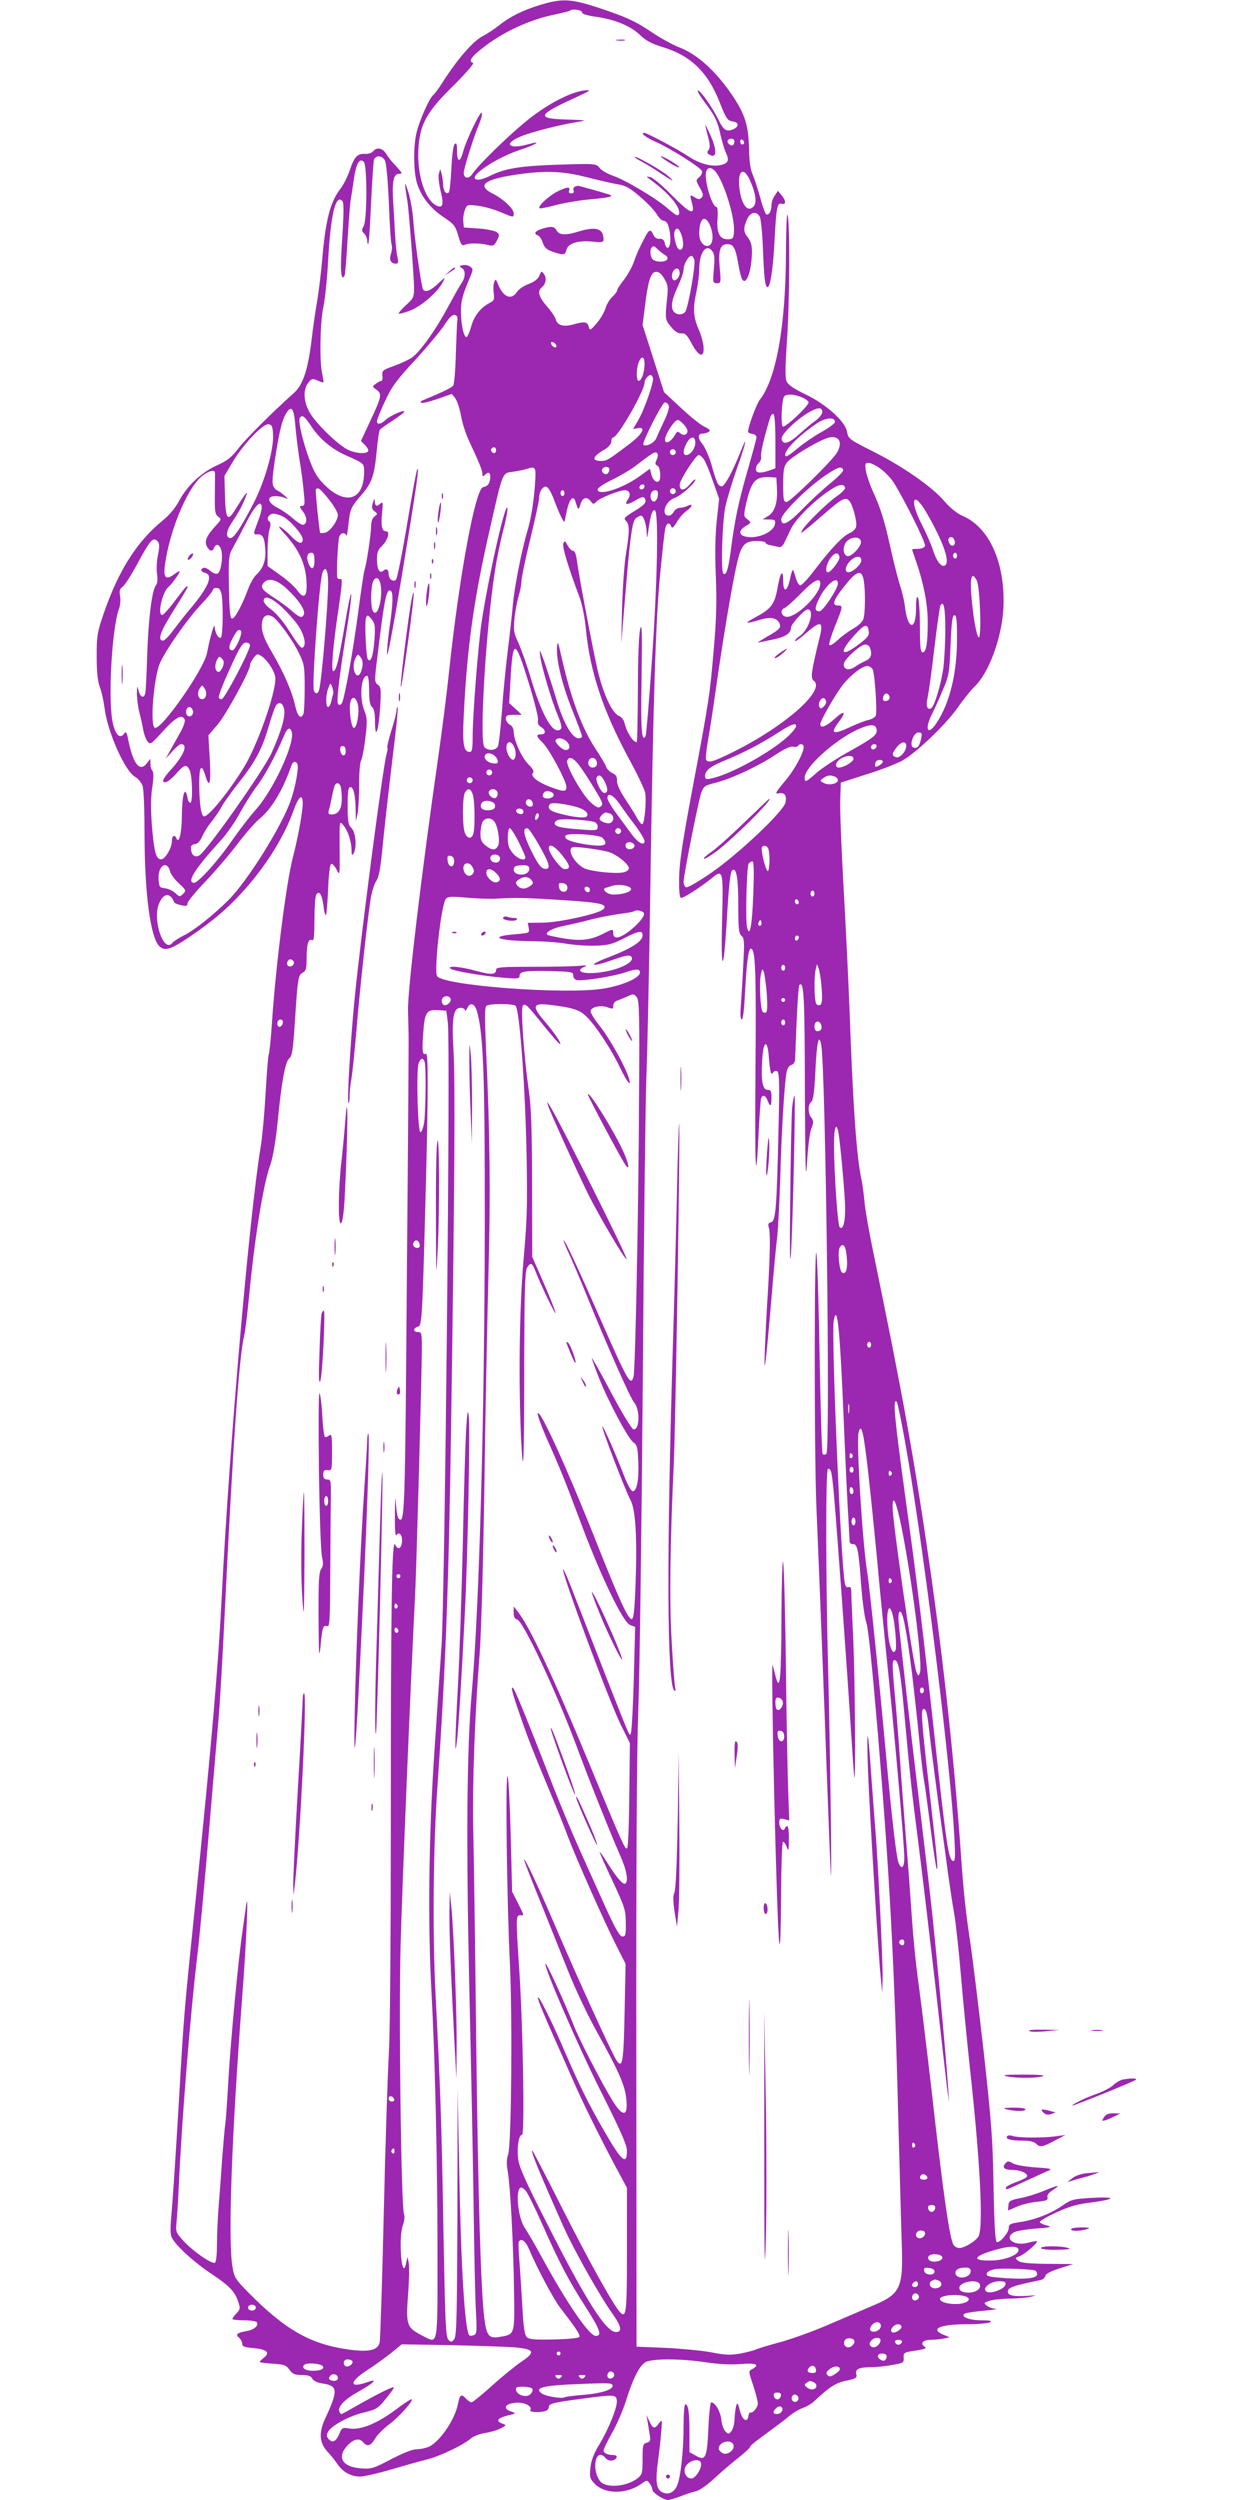 <?xml version="1.0" standalone="no"?>
<!DOCTYPE svg PUBLIC "-//W3C//DTD SVG 20010904//EN"
 "http://www.w3.org/TR/2001/REC-SVG-20010904/DTD/svg10.dtd">
<svg version="1.0" xmlns="http://www.w3.org/2000/svg"
 width="640pt" height="1280pt" viewBox="0 0 640 1280"
 preserveAspectRatio="xMidYMid meet">
<g transform="translate(0,1280) scale(0.1,-0.1)"
fill="#9c27b0" stroke="none">
<path d="M2770 12776 c-88 -26 -159 -61 -214 -105 -22 -18 -61 -44 -88 -58
-49 -27 -126 -116 -201 -233 -19 -31 -42 -61 -50 -68 -19 -16 -66 -121 -83
-186 -18 -68 -18 -200 1 -264 21 -68 68 -129 138 -175 51 -34 59 -44 73 -93
13 -45 19 -54 32 -48 21 10 78 10 119 0 28 -7 33 -5 47 22 14 27 14 31 0 43
-9 7 -50 16 -93 19 l-76 5 -3 31 c-2 16 2 43 8 58 10 28 13 29 63 23 29 -3 81
-17 115 -31 73 -31 72 -31 72 -8 0 24 -54 74 -108 101 -81 41 -44 72 115 96
152 23 243 20 374 -14 63 -16 134 -32 159 -36 35 -6 59 -20 109 -64 36 -30 73
-70 84 -88 10 -18 25 -33 33 -33 20 0 32 -29 36 -84 3 -53 -17 -76 -28 -32 -4
18 -12 25 -27 23 -14 -1 -25 6 -32 21 -14 31 -22 28 -44 -15 -31 -59 -38 -75
-56 -125 -9 -26 -32 -66 -50 -90 -19 -24 -35 -48 -35 -54 0 -6 -11 -21 -25
-34 -14 -13 -30 -40 -35 -59 -6 -20 -26 -54 -45 -76 -33 -38 -35 -39 -41 -17
-7 25 -21 27 -78 11 -50 -14 -82 -5 -90 24 -3 13 -24 44 -46 69 -42 48 -50 77
-26 97 21 17 26 48 11 68 -13 17 -14 16 -23 -8 -7 -17 -25 -31 -55 -43 -25 -9
-53 -28 -61 -42 -29 -43 -70 -25 -96 41 -11 27 -13 28 -20 10 -4 -11 -5 -36
-2 -57 4 -30 1 -38 -19 -48 -47 -24 -80 -65 -95 -117 -8 -29 -19 -55 -24 -58
-14 -8 -30 63 -30 130 1 58 6 78 46 174 17 41 17 44 1 56 -10 7 -27 10 -39 7
-18 -4 -18 -6 -4 -14 21 -12 20 -47 -1 -78 -10 -13 -41 -70 -71 -125 -61 -114
-141 -226 -182 -255 -15 -11 -56 -30 -91 -43 -59 -21 -64 -24 -61 -50 2 -15
-1 -27 -5 -27 -5 0 -18 -7 -29 -15 -19 -14 -19 -14 4 -31 29 -20 26 -36 -35
-165 l-45 -97 21 -21 c12 -12 19 -26 16 -31 -10 -16 -63 -12 -103 7 -48 23
-153 123 -191 182 -37 58 -42 125 -12 162 17 21 21 22 46 11 15 -7 29 -11 31
-10 1 2 -1 21 -6 43 -15 62 -11 262 5 340 9 39 20 147 25 240 13 235 38 341
72 307 9 -9 9 -54 0 -194 -11 -164 -7 -221 12 -190 3 5 10 85 15 178 6 94 13
183 15 199 3 17 10 67 17 112 12 85 29 117 52 94 17 -17 17 -298 -1 -329 -11
-19 -11 -25 3 -38 8 -8 15 -25 15 -36 0 -12 3 -19 6 -16 3 3 9 98 14 210 5
111 12 211 15 221 10 24 42 21 56 -5 7 -14 15 -100 20 -218 4 -107 10 -203 14
-212 4 -10 2 -31 -3 -47 -11 -31 -1 -51 26 -51 11 0 13 8 6 38 -4 20 -9 69
-11 107 -2 39 -6 110 -9 158 -8 115 0 157 28 157 20 0 19 3 -13 38 -20 20 -43
49 -52 65 -19 30 -48 35 -67 12 -7 -8 -25 -14 -40 -13 -39 3 -56 -14 -79 -83
-11 -33 -33 -77 -49 -97 -51 -66 -75 -159 -92 -357 -6 -71 -18 -166 -25 -210
-8 -44 -22 -138 -30 -208 -18 -149 -44 -227 -88 -267 -115 -103 -246 -234
-285 -284 -36 -47 -58 -65 -110 -88 -81 -37 -153 -104 -194 -181 -20 -37 -51
-75 -85 -102 -132 -108 -225 -254 -301 -473 -34 -99 -37 -116 -37 -222 0 -83
5 -128 17 -160 9 -25 19 -71 23 -103 14 -120 103 -323 156 -354 16 -9 33 -30
39 -46 6 -17 10 -126 10 -251 1 -305 30 -524 76 -571 27 -26 58 -17 150 45
127 86 205 153 290 249 112 127 200 270 247 401 26 73 47 90 47 37 0 -42 -24
-175 -50 -275 -35 -133 -90 -571 -109 -869 -5 -73 -12 -136 -15 -141 -3 -5
-10 -94 -16 -198 -6 -104 -17 -227 -25 -274 -59 -356 -162 -1548 -200 -2310
-17 -344 -53 -758 -130 -1515 -65 -634 -63 -611 -90 -1080 -14 -236 -30 -483
-36 -548 -9 -105 -8 -122 7 -144 29 -45 117 -123 201 -178 89 -60 116 -88 133
-141 11 -32 10 -38 -9 -58 -12 -12 -21 -25 -21 -29 0 -4 27 -7 59 -7 33 0 63
-5 66 -10 11 -18 -16 -40 -57 -46 -45 -8 -54 -17 -33 -34 8 -7 15 -20 15 -30
0 -14 11 -18 55 -22 70 -6 89 -22 58 -48 -13 -10 -23 -20 -23 -23 0 -3 30 -7
66 -9 58 -4 69 -7 86 -31 16 -22 27 -27 63 -27 33 0 47 -5 54 -19 7 -12 27
-21 56 -25 75 -12 77 -35 10 -179 -34 -74 -30 -125 13 -171 16 -17 39 -46 51
-64 28 -40 69 -62 115 -62 19 0 90 16 158 36 68 20 149 43 182 51 64 15 186
73 227 108 15 12 48 25 73 28 26 4 61 14 78 23 32 16 32 17 10 25 -35 13 -26
28 25 41 47 11 47 12 20 21 -46 15 -31 41 24 45 47 3 86 -18 74 -39 -7 -10 54
-12 79 -3 9 3 16 12 16 19 0 18 16 23 158 42 178 24 186 23 190 -6 5 -32 -39
-142 -89 -226 -29 -47 -42 -82 -46 -120 -5 -50 -3 -56 24 -84 53 -52 161 -52
237 2 28 20 29 20 42 2 8 -10 14 -25 14 -32 0 -15 57 -53 80 -53 8 0 37 9 65
19 27 11 63 23 79 26 16 3 54 30 85 58 31 29 86 77 124 107 37 29 67 57 67 61
0 5 21 24 48 43 26 19 64 48 85 63 21 15 53 40 72 56 18 15 48 32 67 39 18 6
44 21 58 35 77 72 110 94 164 104 50 11 55 14 50 34 -6 26 15 35 80 35 22 0
68 5 102 11 59 10 62 12 61 37 -2 26 1 28 61 37 50 8 59 12 45 21 -24 15 -7
34 31 34 19 0 48 3 66 6 l32 7 -31 13 c-72 30 -19 54 122 54 56 0 109 5 117
10 11 7 -3 10 -46 10 -61 0 -109 19 -85 34 7 4 51 11 99 15 48 5 75 9 61 10
-14 0 -34 7 -45 15 -18 14 -18 15 9 25 16 6 61 11 100 12 40 0 90 4 112 9 37
9 36 9 -17 5 -67 -4 -98 2 -98 21 0 22 26 31 167 60 12 2 23 12 25 21 2 11 27
24 73 39 l70 22 -131 1 c-96 1 -135 5 -150 15 -18 14 -18 15 6 24 27 10 96 70
89 77 -2 2 -23 -2 -46 -8 -71 -19 -127 24 -70 54 12 7 63 15 112 19 74 5 84 8
57 15 -18 4 -35 12 -38 17 -3 5 33 27 81 49 67 31 107 43 180 52 130 17 134
31 6 24 -98 -6 -106 -8 -155 -42 -58 -40 -142 -72 -218 -83 -45 -6 -53 -11
-53 -29 0 -23 -41 -73 -60 -73 -9 0 -14 74 -18 283 -4 247 -11 333 -51 697
-26 228 -56 471 -66 540 -24 156 -37 273 -50 465 -33 471 -89 988 -160 1480
-77 536 -140 883 -288 1600 -22 105 -43 224 -46 265 -4 41 -11 93 -16 115 -24
109 -43 373 -60 855 -6 157 -20 445 -31 640 -11 195 -19 395 -17 444 l3 89
130 42 c72 22 153 54 182 69 73 40 225 185 288 275 29 42 68 90 85 106 72 68
138 246 147 395 13 227 -67 415 -203 476 -34 15 -67 41 -99 78 -60 71 -207
174 -354 249 -137 69 -137 69 -145 109 -10 52 -108 139 -210 188 -59 28 -90
49 -98 66 -9 18 -8 70 1 206 14 194 16 592 4 646 -5 18 -8 -68 -9 -195 -1
-371 -50 -644 -134 -750 -17 -22 -60 -139 -60 -163 0 -5 10 -10 23 -12 12 -2
21 -9 20 -18 0 -8 -22 -87 -47 -175 -45 -156 -63 -239 -86 -416 -12 -88 -23
-119 -37 -105 -13 13 -5 266 11 342 8 38 35 127 60 198 47 132 57 183 16 79
-41 -102 -80 -173 -95 -173 -18 0 -26 17 -54 117 -12 39 -32 84 -45 100 -25
30 -24 53 2 53 10 0 23 4 31 9 10 7 5 13 -22 26 -20 9 -74 53 -121 97 l-86 80
-55 172 -55 172 11 87 c16 135 30 181 55 185 16 2 28 -7 44 -33 20 -33 22 -44
15 -108 -10 -100 -10 -104 22 -142 19 -23 35 -33 52 -32 19 2 29 -8 53 -53 36
-68 65 -75 60 -15 -2 22 -12 60 -23 84 -29 66 -32 108 -15 189 9 40 16 95 16
122 0 87 36 136 67 94 11 -14 13 -36 8 -91 -6 -70 -5 -73 16 -73 20 0 21 3 14
79 -8 90 2 121 40 121 30 0 41 -19 55 -101 6 -36 15 -72 20 -79 21 -35 49 44
50 141 0 32 -6 54 -20 72 -24 30 -25 46 -6 92 17 40 49 47 66 15 6 -11 13 -82
16 -158 6 -156 11 -202 24 -202 14 0 28 94 35 225 9 180 14 208 36 202 24 -7
25 14 1 43 l-19 23 -16 -24 c-10 -13 -17 -35 -17 -49 0 -33 -16 -58 -29 -45
-5 6 -19 45 -30 88 -12 43 -29 95 -38 115 -11 24 -17 70 -18 132 -3 119 -21
176 -85 271 -86 127 -182 213 -276 248 -30 12 -89 44 -131 72 -89 61 -141 84
-290 133 -130 42 -177 44 -283 12z m210 -39 c0 -9 27 -17 78 -24 95 -14 175
-48 223 -96 26 -25 57 -41 105 -56 150 -44 238 -129 300 -288 32 -81 39 -91
66 -95 31 -4 33 -26 4 -39 -36 -17 -52 -6 -80 53 -30 61 -95 152 -103 144 -3
-3 12 -29 34 -58 53 -69 68 -100 83 -173 8 -33 20 -73 27 -88 19 -39 11 -55
-32 -63 -45 -8 -106 9 -160 45 -48 33 -213 121 -227 121 -22 0 9 -24 61 -47
74 -33 228 -130 235 -149 3 -8 -3 -22 -14 -31 -18 -16 -18 -17 3 -54 18 -31
19 -41 9 -51 -10 -10 -17 -10 -32 0 -28 17 -29 16 -18 -24 19 -70 -5 -61 -99
33 -48 50 -99 93 -113 96 -24 5 -24 5 4 -16 95 -70 154 -142 142 -174 -5 -11
-17 -5 -54 27 -58 52 -220 149 -286 171 -27 10 -57 27 -66 39 -17 22 -19 23
-206 17 -196 -6 -280 -19 -354 -57 -22 -11 -48 -20 -60 -20 -73 0 72 105 208
151 91 30 122 51 45 30 -97 -27 -128 2 -40 39 52 23 210 63 302 77 43 7 33 8
-62 11 -160 4 -153 23 43 112 81 38 85 41 46 37 -72 -8 -199 -75 -302 -161
-96 -79 -242 -222 -271 -266 -22 -33 -52 -21 -43 17 12 54 55 185 75 233 12
27 19 55 16 62 -6 15 -80 -139 -96 -199 -15 -57 -31 -55 -31 4 0 36 -3 44 -12
35 -7 -7 -14 -58 -17 -126 -3 -63 -9 -117 -13 -121 -13 -13 -28 6 -29 38 -1
18 -4 43 -8 57 l-7 25 -7 -25 c-4 -14 1 -54 9 -88 18 -71 11 -92 -24 -73 -56
30 -96 155 -90 281 6 132 40 195 182 334 60 60 105 111 98 114 -25 8 -10 31
55 81 96 75 229 137 343 162 52 11 96 22 99 25 10 10 61 3 61 -9z m780 -660
c0 -8 -3 -17 -7 -20 -9 -9 -34 13 -27 24 8 14 34 11 34 -4z m50 -8 c0 -5 -4
-9 -10 -9 -5 0 -10 7 -10 16 0 8 5 12 10 9 6 -3 10 -10 10 -16z m-148 -146
c44 -51 102 -238 96 -310 -3 -35 -6 -38 -33 -38 -41 0 -57 34 -51 108 2 31 0
57 -5 57 -24 0 -66 143 -53 182 7 23 26 23 46 1z m179 -49 c27 -61 35 -110 19
-129 -27 -33 -57 -4 -71 69 -19 106 15 146 52 60z m-205 -230 c20 -48 15 -98
-10 -103 -25 -4 -46 24 -46 63 0 80 31 101 56 40z m-145 -53 c13 -43 6 -75
-13 -69 -15 5 -32 72 -24 93 10 26 25 16 37 -24z m-123 -68 c10 -10 27 -23 37
-29 11 -6 15 -15 11 -22 -9 -16 -59 -15 -74 0 -13 13 -16 50 -5 61 9 10 11 9
31 -10z m187 -53 c8 -24 -32 -249 -47 -267 -13 -16 -40 -17 -56 -1 -20 20 -14
62 18 130 16 34 30 74 30 88 0 27 25 70 40 70 5 0 11 -9 15 -20z m-75 -69 c0
-21 -23 -44 -33 -34 -11 10 -8 38 5 51 14 14 28 6 28 -17z m-1138 -236 c-2
-11 -5 -89 -8 -174 -2 -84 -8 -159 -14 -166 -9 -11 -64 -37 -149 -72 -14 -5
-21 -12 -15 -15 5 -4 42 5 83 19 l74 26 17 -21 c10 -12 23 -52 30 -89 6 -37
26 -99 45 -138 50 -107 65 -144 65 -162 0 -13 3 -14 12 -5 18 18 28 14 28 -10
0 -31 -13 -49 -36 -52 -40 -6 -123 -456 -175 -946 -11 -107 -36 -303 -55 -435
-86 -598 -158 -1199 -155 -1300 1 -38 2 -92 3 -120 1 -27 -3 -593 -9 -1258 -9
-1212 -11 -1253 -42 -1222 -6 6 -12 42 -14 80 -2 44 -4 23 -5 -55 -1 -82 2
-120 8 -110 14 22 32 -1 28 -36 -4 -35 -22 -41 -35 -12 -17 37 -22 -321 -22
-1422 0 -593 -4 -1079 -10 -1185 -6 -99 -18 -466 -26 -815 -8 -349 -18 -647
-21 -662 -8 -41 -53 -52 -156 -38 -198 27 -326 100 -516 292 -68 69 -73 78
-82 133 -23 141 -4 667 50 1380 22 284 34 566 20 470 -4 -33 -13 -91 -18 -130
-21 -137 -61 -563 -72 -755 -6 -107 -13 -211 -16 -230 -3 -19 -10 -98 -16
-175 -5 -77 -13 -187 -18 -245 -5 -58 -9 -146 -9 -197 0 -52 -4 -94 -10 -98
-15 -9 -112 57 -161 111 -40 43 -41 47 -36 97 3 29 8 108 11 177 15 336 60
894 95 1185 11 88 38 376 60 640 22 264 45 527 50 585 5 57 19 291 30 520 43
882 74 1325 100 1430 5 19 16 109 25 200 28 297 73 578 109 676 15 42 30 137
41 254 17 170 36 275 55 290 16 13 20 40 30 190 14 223 17 238 40 250 17 9 20
22 20 78 0 70 10 99 29 88 8 -5 11 26 11 106 0 62 4 119 9 127 15 24 29 3 37
-55 3 -30 9 -52 13 -49 3 4 8 63 11 132 3 76 9 128 16 130 5 2 18 -11 27 -29
17 -33 17 -31 16 92 -1 165 -2 160 21 132 22 -27 40 -83 40 -127 0 -23 3 -27
10 -15 18 28 12 108 -10 130 -17 17 -20 33 -20 115 0 74 3 95 14 95 16 0 26
-41 27 -119 l1 -56 9 40 c4 22 8 88 8 146 -1 59 4 115 10 126 6 12 16 64 22
117 10 83 9 101 -5 136 -27 67 -18 180 14 180 6 0 10 -33 10 -74 0 -53 4 -77
15 -86 10 -9 15 -31 15 -73 0 -100 18 -53 26 66 6 97 5 109 -11 121 -17 12
-18 20 -6 117 39 324 49 378 72 364 13 -9 11 -69 -7 -190 -8 -58 -14 -120 -12
-137 2 -18 36 165 76 407 75 456 89 554 79 544 -4 -3 -27 -128 -52 -279 -25
-151 -51 -280 -57 -287 -13 -16 -38 1 -38 27 0 24 -11 32 -27 18 -20 -17 -33
6 -33 60 0 33 6 48 24 65 31 29 45 77 23 77 -22 0 -27 24 -21 93 6 51 4 60 -7
50 -19 -19 -29 -16 -30 10 -1 18 -2 17 -10 -8 -7 -24 -5 -33 9 -43 16 -13 16
-14 0 -26 -12 -9 -18 -27 -18 -52 0 -39 -24 -196 -34 -224 -3 -8 -17 -102 -31
-207 -27 -207 -71 -451 -85 -474 -6 -9 -13 -10 -19 -4 -10 10 7 152 50 416 11
71 19 137 17 147 -2 9 -16 -57 -31 -148 -33 -192 -43 -237 -59 -246 -15 -10
-4 125 26 324 17 116 20 152 10 148 -7 -3 -15 0 -17 7 -5 14 2 171 9 205 5 24
30 30 37 10 2 -7 7 18 11 56 8 80 11 87 69 155 52 60 64 97 76 225 5 52 12 99
15 104 3 6 33 27 66 48 33 22 60 42 60 47 0 11 -72 -21 -96 -43 -24 -23 -44
-26 -44 -6 0 7 18 53 41 101 34 75 58 107 155 212 63 69 130 149 150 180 24
37 40 53 52 51 10 -2 16 -11 14 -23z m506 -134 c3 -8 -1 -12 -9 -9 -7 2 -15
10 -17 17 -3 8 1 12 9 9 7 -2 15 -10 17 -17z m452 -95 c0 -41 -15 -86 -30 -86
-13 0 -13 61 0 94 14 37 30 32 30 -8z m43 -70 c7 -18 -43 -162 -76 -219 l-26
-44 24 5 c46 8 24 -32 -46 -84 -103 -78 -112 -84 -140 -84 -53 0 -47 22 19 60
19 12 32 28 32 40 0 11 4 20 9 20 24 0 161 239 161 280 0 16 18 40 31 40 4 0
9 -6 12 -14z m762 -100 c19 -8 35 -20 35 -26 0 -19 -120 -131 -132 -124 -11 7
-6 132 6 153 10 15 50 14 91 -3z m-681 -43 c4 -9 -6 -42 -23 -77 -16 -34 -34
-73 -40 -88 -9 -25 -54 -48 -67 -35 -9 9 97 217 110 217 8 0 17 -8 20 -17z
m-1912 -99 c3 -43 13 -122 21 -174 9 -53 19 -128 22 -168 7 -63 6 -72 -9 -72
-14 0 -14 -4 5 -29 22 -30 23 -61 2 -68 -6 -2 -29 11 -50 30 -21 19 -57 44
-80 56 -54 27 -60 61 -12 61 17 0 40 -5 52 -11 15 -7 12 -2 -8 15 -16 14 -33
25 -37 26 -4 0 -12 9 -18 20 -8 15 -5 54 10 152 23 144 35 190 58 226 24 38
37 20 44 -64z m2698 67 c0 -11 -15 -30 -32 -43 -18 -12 -57 -45 -86 -71 -53
-48 -84 -57 -90 -25 -4 20 55 81 122 126 57 37 86 41 86 13z m-240 -150 l0
-139 -31 -11 c-47 -16 -69 -14 -69 8 0 10 7 24 16 32 8 7 13 21 11 31 -3 10 6
57 19 105 30 110 31 113 44 113 6 0 10 -50 10 -139z m-2374 73 c41 -61 101
-112 172 -144 101 -45 97 -41 96 -96 -4 -137 -97 -162 -204 -55 -36 36 -53 65
-77 131 -35 97 -57 195 -48 210 12 19 24 10 61 -46z m2679 26 c0 -8 -31 -31
-69 -52 -38 -21 -93 -59 -123 -84 -30 -26 -57 -44 -60 -40 -19 19 59 101 162
170 42 28 90 32 90 6z m-775 -12 c11 -12 20 -27 20 -34 0 -20 -19 -27 -36 -13
-13 11 -18 10 -25 -3 -33 -59 -73 -55 -44 3 20 39 44 69 56 69 5 0 17 -10 29
-22z m-2102 -50 c5 -77 -41 -240 -99 -353 -65 -126 -101 -180 -119 -180 -24 0
-23 34 3 73 42 64 55 88 71 128 15 37 15 38 -2 18 -9 -12 -29 -43 -45 -69 -41
-69 -52 -56 -55 65 l-3 103 42 71 c54 91 155 198 184 194 16 -2 21 -11 23 -50z
m2902 -51 c0 -12 -7 -34 -16 -47 -32 -48 -239 -250 -256 -250 -16 0 -18 11
-18 89 0 73 3 93 20 114 21 27 153 107 205 124 38 13 65 0 65 -30z m-740 6 c0
-29 -25 -63 -47 -63 -17 0 -17 24 2 60 20 38 45 40 45 3z m-1020 -38 c0 -8 -4
-15 -9 -15 -13 0 -22 16 -14 24 11 11 23 6 23 -9z m920 -10 c0 -8 -7 -15 -15
-15 -8 0 -15 7 -15 15 0 8 7 15 15 15 8 0 15 -7 15 -15z m-98 -39 c-9 -19 -8
-25 4 -30 14 -5 20 -66 8 -79 -12 -12 -33 6 -39 34 l-7 29 -50 -36 c-88 -65
-218 -106 -218 -70 0 8 33 30 73 49 39 19 92 50 116 68 94 72 105 79 115 69 6
-6 5 -18 -2 -34z m243 0 c9 -13 29 -63 46 -112 l31 -88 -12 -110 c-8 -75 -10
-168 -5 -284 5 -129 3 -223 -10 -370 -20 -236 -24 -267 -110 -722 -50 -268
-67 -379 -68 -454 -1 -62 2 -100 9 -103 11 -4 104 56 161 103 55 45 57 36 50
-220 -7 -267 7 -278 23 -18 12 207 19 270 30 277 21 13 30 -42 30 -178 0 -122
3 -147 16 -158 15 -12 16 -30 10 -139 -3 -69 -9 -162 -12 -207 -5 -55 -3 -83
4 -83 6 0 12 49 16 128 8 158 18 238 31 235 23 -5 27 -105 23 -628 -4 -518 2
-620 17 -300 4 77 9 148 11 158 7 25 23 21 34 -8 14 -36 20 -31 20 15 0 33 -3
40 -20 40 -25 0 -34 44 -28 144 5 110 28 122 35 18 6 -73 11 -91 22 -73 5 8
14 10 21 6 10 -6 12 -68 6 -294 -9 -406 -14 -472 -38 -479 -14 -3 -17 -10 -12
-26 9 -27 7 -138 -5 -341 -6 -88 -12 -216 -15 -285 -6 -165 5 -77 34 264 11
137 25 281 30 320 4 39 11 172 15 296 6 229 21 478 32 539 4 21 13 35 24 38
11 3 19 15 20 27 8 229 16 377 22 383 23 22 27 -59 28 -537 2 -403 4 -484 11
-375 4 77 14 157 22 177 12 31 12 40 0 55 -18 23 -18 67 0 82 10 8 16 53 21
161 7 147 18 194 30 128 22 -129 47 -2080 26 -2092 -7 -5 -15 -5 -19 -1 -4 4
-10 214 -15 468 -4 254 -11 503 -16 552 -12 133 -13 -1009 -1 -1290 18 -433
39 -970 55 -1410 9 -242 17 -456 19 -475 6 -53 -4 670 -14 1055 -12 454 -13
1025 -1 1025 17 0 20 -15 31 -136 16 -182 67 -888 85 -1174 9 -140 17 -262 19
-270 8 -34 3 519 -5 700 -5 107 -10 214 -10 237 0 32 -3 41 -14 37 -9 -4 -16
3 -19 18 -20 90 -71 1283 -57 1348 18 92 32 -50 51 -515 6 -148 15 -344 20
-435 5 -91 10 -172 10 -181 0 -9 7 -16 17 -15 23 2 29 -30 42 -206 6 -84 18
-173 27 -197 10 -29 30 -229 59 -570 61 -733 85 -1188 105 -1996 6 -225 13
-489 16 -585 10 -265 0 -284 -166 -353 -58 -25 -158 -68 -224 -96 -65 -28
-168 -65 -228 -82 -61 -16 -118 -34 -127 -38 -9 -5 -45 -14 -79 -21 -52 -9
-78 -8 -150 6 -48 9 -154 19 -235 23 l-148 6 -1 1470 c-1 989 2 1575 10 1790
7 176 17 928 23 1670 5 743 14 1442 18 1555 5 113 14 534 20 935 15 1011 28
1416 51 1655 11 113 22 217 26 233 6 30 21 36 31 11 4 -11 12 -5 29 24 13 22
35 47 49 56 30 20 35 42 6 26 -11 -5 -29 -10 -40 -10 -11 0 -25 -9 -31 -20 -6
-11 -17 -20 -25 -20 -43 0 -20 73 28 90 33 11 107 77 107 94 0 6 -13 -5 -28
-24 -29 -34 -52 -35 -52 -2 0 24 82 151 97 152 7 0 20 -11 28 -24z m903 -46
c23 -16 53 -48 68 -71 56 -90 166 -310 160 -324 -3 -9 -18 -15 -36 -15 -16 0
-30 -2 -30 -3 0 -2 9 -30 21 -63 39 -114 59 -217 59 -310 0 -109 -8 -154 -26
-154 -11 0 -14 27 -14 133 0 72 -5 139 -10 147 -7 10 -10 -7 -10 -57 0 -113
-42 -109 -56 6 -3 31 -15 81 -25 111 -10 30 -35 127 -54 214 -24 111 -48 186
-76 248 -23 49 -43 107 -46 129 -5 34 -3 39 14 39 11 0 39 -13 61 -30z m-1767
-51 c-5 -97 -20 -200 -41 -268 -30 -102 -68 -296 -75 -386 -4 -44 -15 -145
-25 -225 -10 -80 -24 -219 -30 -310 -7 -91 -16 -173 -21 -182 -12 -22 -52 -23
-69 -3 -27 33 9 621 56 914 8 52 26 139 40 193 14 54 24 106 22 116 -9 41
-100 -365 -133 -589 -18 -127 -45 -473 -45 -581 0 -62 -3 -78 -15 -78 -31 0
-38 40 -31 179 17 355 51 600 136 971 66 290 61 278 119 285 25 4 57 10 71 15
39 13 44 7 41 -51z m379 47 c0 -8 -5 -18 -11 -22 -14 -8 -33 11 -25 25 10 16
36 13 36 -3z m1197 -3 c2 -6 -27 -36 -64 -66 -37 -30 -101 -89 -142 -131 -75
-78 -111 -95 -111 -54 0 29 139 166 229 226 63 42 81 47 88 25z m-3216 -15 c0
-7 0 -57 -1 -111 -1 -85 1 -100 17 -112 17 -13 17 -15 -8 -42 -50 -54 -63 -81
-51 -108 13 -28 30 -32 38 -10 10 26 31 17 38 -16 8 -42 -4 -110 -21 -116 -8
-3 -24 3 -36 14 -12 11 -28 18 -34 16 -19 -7 -16 -20 7 -26 43 -11 19 -71 -74
-182 -24 -27 -61 -76 -85 -107 -23 -32 -48 -58 -56 -58 -31 0 -13 49 55 156
38 60 70 113 70 118 0 13 -8 4 -65 -71 -27 -37 -56 -68 -62 -71 -30 -9 -3 117
30 143 15 12 57 70 57 79 0 4 -13 -3 -29 -15 -41 -30 -55 -18 -47 45 25 189
125 421 203 468 33 21 53 23 54 6z m2877 -78 c4 -73 -11 -121 -45 -142 l-28
-17 33 -1 c29 0 33 -3 30 -22 -7 -47 -105 -84 -162 -62 -25 10 -19 33 13 51
28 17 28 17 8 34 -20 15 -20 19 -8 75 27 120 48 145 121 141 l35 -2 3 -55z
m-678 12 c0 -13 -12 -22 -22 -16 -10 6 -1 24 13 24 5 0 9 -4 9 -8z m1027 -9
c2 -6 -16 -25 -40 -42 -49 -33 -163 -145 -179 -175 -10 -19 -10 -19 14 0 14
10 57 47 96 81 92 80 110 90 129 70 19 -19 43 -109 36 -135 -3 -11 -18 -26
-34 -32 -34 -15 -93 -77 -178 -188 -34 -46 -68 -81 -74 -79 -7 2 -16 17 -21
33 -5 16 -11 36 -14 44 -2 8 -10 -9 -16 -39 -14 -71 -36 -80 -36 -15 0 64 -15
46 -29 -36 -14 -81 -32 -107 -107 -147 -66 -36 -63 -40 11 -18 56 18 90 13
104 -13 13 -24 5 -34 -59 -70 -30 -18 -53 -32 -50 -32 3 0 36 7 75 15 67 14
95 32 95 62 0 17 69 93 85 93 39 0 7 -105 -41 -137 -13 -8 -24 -20 -24 -25 0
-5 27 14 60 43 74 64 87 58 66 -27 -43 -175 -47 -206 -30 -219 64 -46 -141
-229 -406 -362 -108 -54 -134 -61 -145 -43 -3 6 1 47 9 93 8 45 27 165 41 267
33 234 80 518 106 635 23 105 39 125 105 125 24 0 44 -4 44 -9 0 -5 12 -11 28
-13 15 -3 33 -7 41 -9 8 -2 20 7 26 21 7 14 23 47 35 73 25 51 119 144 199
197 46 31 71 35 78 13z m-1488 -68 c25 -67 49 -116 52 -105 0 3 6 29 12 59 12
54 32 77 42 47 16 -50 17 -51 27 -18 10 35 33 42 53 15 12 -16 14 -16 29 -1
18 19 117 58 145 58 26 0 33 -23 15 -49 -20 -28 -1 -28 45 0 26 15 36 17 42 8
12 -20 1 -33 -56 -68 -48 -29 -53 -35 -40 -48 19 -18 19 -55 0 -168 -8 -49
-17 -173 -20 -275 l-4 -185 19 230 c27 329 37 398 57 413 9 6 21 12 25 12 13
0 28 -46 29 -88 1 -32 3 -30 9 15 12 81 20 105 33 100 20 -6 13 -370 -16 -779
-14 -202 -28 -372 -32 -378 -20 -33 -25 37 -20 305 3 228 2 280 -7 245 -7 -27
-12 -150 -12 -312 -1 -148 -3 -268 -6 -268 -20 1 -51 50 -63 100 -3 14 -16 30
-29 35 -37 16 -85 126 -113 255 -35 164 -93 476 -101 538 -4 33 -11 52 -20 52
-7 0 -20 12 -28 28 -13 24 -15 25 -22 9 -6 -17 24 -117 85 -280 12 -33 26
-103 31 -160 21 -215 86 -412 218 -658 44 -80 82 -160 85 -177 8 -40 -3 -162
-15 -162 -5 0 -17 14 -26 31 -9 18 -37 62 -61 98 -28 43 -43 76 -42 94 1 20
-5 30 -24 39 -13 6 -27 20 -31 31 -3 11 -26 49 -49 84 -75 111 -131 262 -182
488 -16 72 -18 76 -21 41 -5 -63 26 -193 79 -324 27 -67 49 -127 49 -132 0 -6
-8 -10 -18 -10 -33 0 -78 79 -115 205 -20 66 -48 152 -61 190 -24 64 -25 66
-20 25 8 -59 58 -227 90 -303 16 -38 22 -63 16 -69 -36 -36 -93 58 -151 249
-21 73 -52 158 -66 190 -24 50 -27 65 -21 123 3 36 13 88 21 116 8 27 15 63
15 79 0 17 20 113 45 215 25 102 45 195 45 208 0 34 19 64 37 60 10 -2 27 -31
42 -73z m-1155 8 c25 -32 46 -67 46 -79 0 -31 -42 -89 -68 -92 -12 -2 -22 -2
-23 0 -6 25 -25 215 -22 221 9 16 23 5 67 -50z m1776 42 c0 -8 -7 -15 -15 -15
-8 0 -15 7 -15 15 0 8 7 15 15 15 8 0 15 -7 15 -15z m-570 -10 c0 -8 -4 -15
-10 -15 -5 0 -10 7 -10 15 0 8 5 15 10 15 6 0 10 -7 10 -15z m478 -12 c-3 -30
-25 -42 -34 -19 -9 22 2 46 21 46 12 0 15 -8 13 -27z m1374 -85 c83 -143 122
-248 99 -271 -17 -17 -45 16 -64 76 -9 29 -35 88 -57 131 -65 125 -46 180 22
64z m-3402 22 c0 -11 -9 -43 -20 -72 -25 -65 -25 -65 2 -64 25 1 35 -25 37
-92 1 -47 -15 -86 -48 -116 -11 -10 -30 -43 -41 -73 -32 -86 -70 -155 -83
-150 -9 2 -13 50 -15 163 -2 154 -2 160 23 204 14 25 45 84 70 133 43 83 75
112 75 67z m109 -45 c37 -19 101 -93 101 -117 0 -28 -23 -21 -61 18 -18 20
-43 40 -54 46 -12 6 -5 -5 16 -28 85 -92 119 -170 119 -276 0 -57 -18 -64 -50
-18 -12 16 -50 51 -86 76 l-64 46 0 76 c0 43 4 93 10 112 7 24 6 36 -2 41 -17
11 -1 39 22 39 12 0 34 -7 49 -15z m2959 -127 c5 -24 -51 -83 -71 -75 -26 10
-22 62 6 82 27 19 61 16 65 -7z m479 6 c9 -25 -13 -40 -26 -16 -10 19 -6 32
11 32 5 0 11 -7 15 -16z m-4078 -8 c8 -10 8 -27 0 -66 -6 -29 -9 -73 -5 -98 4
-27 2 -50 -5 -58 -21 -25 -39 -171 -45 -349 -3 -99 -7 -190 -10 -203 -6 -31
-27 -23 -35 14 -6 25 -7 23 -8 -15 0 -24 5 -69 13 -100 8 -31 17 -72 20 -92 4
-19 13 -44 21 -55 14 -18 18 -16 81 54 65 71 98 88 110 57 3 -8 -7 -38 -24
-67 -16 -29 -40 -71 -52 -93 l-22 -40 34 38 c18 20 38 37 45 37 38 0 14 -59
-54 -133 -24 -26 -41 -52 -38 -57 9 -14 34 1 72 44 36 41 48 44 63 15 15 -26
18 -168 5 -169 -5 -1 -11 7 -13 17 -14 79 -30 31 -31 -92 -1 -84 -15 -138 -28
-107 -9 22 -23 13 -23 -15 0 -35 -35 -93 -55 -93 -26 0 -36 38 -47 170 -7 92
-6 150 2 201 7 50 7 76 0 83 -5 5 -10 21 -10 36 l0 25 -19 -24 c-35 -45 -69
-3 -93 115 -9 46 -13 52 -23 37 -20 -27 -42 -8 -56 49 -28 109 -7 492 31 593
6 17 8 45 5 63 -5 27 -2 37 13 48 11 8 43 58 72 111 70 131 85 148 109 119z
m801 -96 c0 -46 -16 -53 -31 -13 -12 31 -6 53 16 53 11 0 15 -11 15 -40z
m2688 18 c3 -16 -43 -78 -59 -78 -16 0 -9 41 12 71 22 31 42 34 47 7z m602 7
c0 -8 -4 -15 -10 -15 -5 0 -10 7 -10 15 0 8 5 15 10 15 6 0 10 -7 10 -15z
m-490 -24 c0 -21 -44 -61 -66 -61 -21 0 -17 31 8 57 27 28 58 30 58 4z m-2730
-114 c0 -116 -33 -503 -46 -549 -6 -22 -20 -23 -27 -4 -11 29 28 561 44 604
15 39 29 14 29 -51z m2741 18 c11 -51 10 -183 -2 -208 -6 -14 -30 -35 -53 -47
-22 -13 -57 -38 -77 -57 -20 -19 -39 -31 -43 -25 -3 5 10 48 29 96 41 100 42
106 15 106 -33 0 -23 29 36 102 60 75 84 83 95 33z m580 -7 c17 -32 26 -307 9
-291 -7 6 -18 58 -26 115 -22 170 -16 238 17 176z m-3057 -4 c22 -58 -7 -194
-34 -154 -11 17 -13 92 -4 139 7 33 28 42 38 15z m-474 -40 c59 -55 94 -108
86 -129 -8 -22 -22 -18 -63 18 -21 19 -64 50 -95 70 -58 37 -68 53 -46 75 26
26 67 13 118 -34z m2730 28 c0 -56 -125 -177 -175 -170 -26 4 -32 36 -8 45 10
4 48 38 84 75 66 68 99 84 99 50z m90 0 c0 -27 -77 -142 -94 -142 -24 0 -26
14 -7 55 35 78 101 134 101 87z m-3156 -53 c10 -49 7 -217 -3 -224 -12 -7 -31
26 -32 57 -1 25 -24 -57 -39 -135 -15 -83 -238 -402 -268 -383 -25 15 -4 260
27 331 30 68 139 224 208 297 35 37 63 72 63 78 0 5 8 10 19 10 13 0 20 -10
25 -31z m312 -70 c30 -29 68 -72 84 -97 29 -45 39 -95 21 -107 -10 -6 -18 4
-83 104 -23 35 -58 75 -79 90 -21 14 -38 34 -39 44 0 32 40 18 96 -34z m3394
-112 c0 -67 -5 -156 -10 -197 -11 -80 -45 -196 -62 -206 -21 -13 -29 13 -18
57 5 24 21 137 34 251 14 114 27 212 31 218 17 28 25 -12 25 -123z m-3438 61
c32 -26 102 -125 129 -183 27 -55 29 -69 29 -177 0 -64 -3 -123 -6 -132 -12
-32 -31 -15 -43 42 -16 72 -60 173 -118 271 -47 79 -60 123 -49 165 7 28 32
34 58 14z m515 -117 c-6 -78 -18 -114 -33 -98 -10 10 -18 193 -10 214 7 16 9
16 28 -7 18 -22 20 -34 15 -109z m2983 9 c0 -178 -37 -329 -105 -432 -45 -68
-63 -33 -24 44 11 22 36 77 55 122 33 77 35 89 41 234 5 118 9 152 20 152 10
0 13 -26 13 -120z m-452 37 c3 -21 -7 -33 -51 -66 -99 -75 -104 -39 -8 62 39
42 55 43 59 4z m-3226 -51 c-12 -25 -25 -46 -31 -46 -20 0 -22 20 -5 52 24 48
36 60 47 49 5 -5 1 -26 -11 -55z m58 -20 c0 -28 -131 -276 -145 -276 -8 0 -15
4 -15 9 0 16 28 86 74 184 35 76 50 97 66 97 11 0 20 -6 20 -14z m3174 -12
c13 -33 6 -55 -21 -67 -16 -7 -40 -20 -55 -31 -32 -21 -58 -15 -58 13 0 23 85
101 110 101 10 0 21 -7 24 -16z m-1747 -180 c29 -93 50 -179 48 -191 -4 -15 1
-27 15 -35 26 -16 26 -38 0 -38 -27 0 -25 -10 8 -42 34 -33 122 -197 122 -227
0 -26 -14 -26 -83 0 -66 25 -104 56 -88 72 7 7 0 20 -23 43 -35 34 -76 125
-76 169 0 14 -8 29 -20 35 -11 6 -20 20 -20 30 0 17 7 20 41 20 l41 0 -32 30
-33 30 7 123 c12 210 23 208 93 -19z m-1364 134 c32 -25 67 -82 67 -112 0 -81
-91 -338 -159 -451 -77 -126 -181 -255 -206 -255 -15 0 -25 67 -25 171 0 86
12 102 31 39 22 -73 30 -43 23 83 l-7 122 47 55 c43 50 166 275 166 304 0 14
28 56 39 56 4 0 15 -6 24 -12z m512 -53 c-7 -39 -23 -54 -35 -35 -13 20 -12
57 1 82 11 21 12 21 26 2 9 -12 12 -30 8 -49z m-714 2 c-6 -15 -15 -27 -21
-27 -18 0 -23 30 -11 57 11 23 14 25 27 11 11 -11 12 -21 5 -41z m3327 -14
c11 -22 24 -215 16 -237 -3 -8 -19 -18 -36 -22 -17 -3 -58 -19 -92 -35 -92
-43 -108 -37 -61 25 40 53 29 62 -20 17 -44 -40 -75 -53 -75 -29 0 17 67 135
108 192 39 53 105 106 133 106 10 0 22 -8 27 -17z m-2762 -126 c-3 -6 -7 -24
-10 -39 -4 -16 -11 -28 -16 -28 -13 0 -13 62 1 97 11 28 11 28 20 5 4 -12 7
-28 5 -35z m-656 24 c12 -23 4 -51 -15 -51 -19 0 -27 28 -15 51 6 10 13 19 15
19 2 0 9 -9 15 -19z m3504 -36 c3 -9 -1 -18 -10 -22 -19 -7 -28 2 -21 22 8 19
23 19 31 0z m-2722 -41 c9 -37 -3 -116 -19 -121 -14 -5 -28 95 -19 133 9 33
28 26 38 -12z m2398 12 c0 -8 -7 -19 -15 -26 -12 -10 -16 -9 -21 4 -7 18 13
49 27 40 5 -3 9 -11 9 -18z m-2775 -39 c7 -36 -17 -117 -64 -221 -41 -90 -335
-507 -371 -526 -22 -12 -39 1 -42 30 -2 19 2 26 20 28 15 2 27 16 37 39 9 20
30 55 49 77 18 23 41 57 51 76 10 19 52 78 93 130 82 103 117 171 152 295 13
44 28 86 33 93 17 22 36 13 42 -21z m-468 -3 c8 -21 -13 -42 -28 -27 -13 13
-5 43 11 43 6 0 13 -7 17 -16z m3053 -129 c-82 -80 -300 -202 -400 -221 -25
-6 -30 -3 -30 13 0 28 27 49 100 79 96 39 190 88 276 144 54 35 81 47 88 40 7
-7 -3 -24 -34 -55z m448 32 c6 -28 -12 -43 -139 -114 -65 -36 -140 -85 -167
-109 -57 -50 -62 -52 -62 -25 0 52 147 186 265 243 66 31 98 33 103 5z m-2995
-12 c21 -52 -90 -295 -182 -399 -33 -37 -88 -109 -122 -158 -68 -100 -174
-218 -195 -218 -42 0 6 75 135 215 31 34 76 98 100 144 25 45 64 107 87 137
38 49 96 157 138 257 16 39 30 47 39 22z m3223 -37 c-8 -39 -20 -53 -40 -45
-23 9 1 77 27 77 17 0 19 -5 13 -32z m-1812 -17 c18 -20 14 -41 -8 -41 -18 0
-58 39 -51 51 10 15 41 10 59 -10z m-274 -20 c15 -28 13 -71 -4 -71 -7 0 -19
13 -26 30 -20 48 6 84 30 41z m2010 0 c0 -29 -34 -65 -53 -58 -22 8 -21 19 4
51 24 30 49 34 49 7z m-527 2 c12 -19 -39 -117 -92 -180 -51 -61 -55 -69 -34
-65 30 6 42 -10 35 -46 -7 -43 -235 -259 -375 -357 -66 -46 -126 -81 -134 -78
-7 3 -13 15 -13 28 0 33 78 425 91 458 14 34 16 35 83 52 75 20 214 85 297
141 45 30 77 44 89 41 11 -3 23 -1 26 4 6 11 21 12 27 2z m375 -5 c-6 -18 -28
-21 -28 -4 0 9 7 16 16 16 9 0 14 -5 12 -12z m-2718 -24 c0 -31 -23 -28 -28 4
-2 15 2 22 12 22 11 0 16 -9 16 -26z m778 -48 c3 -14 -2 -17 -24 -14 -34 4
-56 34 -34 48 18 11 53 -9 58 -34z m1822 9 c0 -15 -49 -45 -75 -45 -22 0 -18
27 7 44 29 20 68 21 68 1z m-1421 -14 c20 -20 66 -90 114 -172 23 -40 25 -48
13 -58 -12 -10 -22 -6 -53 22 -43 39 -128 190 -119 212 7 20 22 19 45 -4z
m105 3 c7 -19 -1 -34 -19 -34 -18 0 -28 17 -21 35 7 20 32 19 40 -1z m1466 -4
c0 -5 -9 -14 -20 -20 -15 -8 -20 -8 -20 3 0 8 3 17 7 20 10 10 33 8 33 -3z
m-2997 -13 c7 -19 -9 -111 -33 -181 -43 -129 -220 -414 -320 -514 -76 -76
-174 -154 -226 -180 -27 -13 -54 -31 -61 -39 -44 -57 -104 117 -69 200 23 56
58 59 78 7 2 -4 18 -11 36 -15 26 -5 32 -4 32 10 0 9 42 60 93 113 51 54 125
140 164 192 39 52 89 109 111 127 62 50 122 150 165 276 7 20 23 22 30 4z
m997 -42 c0 -8 -7 -15 -15 -15 -8 0 -15 7 -15 15 0 8 7 15 15 15 8 0 15 -7 15
-15z m575 -45 c19 -37 19 -60 -1 -60 -16 0 -48 65 -39 80 11 17 24 11 40 -20z
m1179 24 c9 -3 16 -12 16 -19 0 -18 -47 -28 -72 -14 -21 11 -21 12 -3 25 21
15 35 17 59 8z m-1854 -19 c0 -8 -7 -15 -15 -15 -8 0 -15 7 -15 15 0 8 7 15
15 15 8 0 15 -7 15 -15z m-676 -31 c3 -9 6 -37 6 -64 0 -53 -18 -80 -52 -80
-16 0 -19 4 -14 23 4 12 11 44 16 70 5 27 12 53 15 58 9 14 22 11 29 -7z m676
-40 c11 -28 13 -166 4 -201 -8 -31 -32 -29 -44 3 -13 34 -13 180 0 205 15 26
29 24 40 -7z m127 10 c3 -8 1 -20 -6 -27 -14 -14 -47 15 -37 32 10 16 36 13
43 -5z m288 -14 c0 -9 -11 -16 -27 -18 -27 -3 -38 14 -21 32 12 12 48 2 48
-14z m338 -47 c17 -26 53 -75 80 -110 26 -35 47 -71 47 -79 0 -28 -33 -10 -67
36 -18 25 -53 72 -78 106 -25 34 -45 69 -45 78 0 31 30 16 63 -31z m-445 4 c2
-10 -3 -17 -12 -17 -18 0 -29 16 -21 31 9 14 29 6 33 -14z m-193 -12 c0 -15
-8 -21 -29 -23 -33 -4 -51 10 -42 33 9 25 71 16 71 -10z m418 -7 c44 -13 65
-34 50 -49 -11 -11 -89 0 -160 22 -32 10 -42 27 -26 43 9 9 80 0 136 -16z
m-273 -24 c0 -9 -7 -14 -17 -12 -25 5 -28 28 -4 28 12 0 21 -6 21 -16z m71
-37 c-8 -8 -11 -7 -11 4 0 20 13 34 18 19 3 -7 -1 -17 -7 -23z m373 27 c21 -8
21 -40 0 -48 -16 -6 -54 9 -54 22 0 10 22 32 31 32 4 0 14 -3 23 -6z m-594
-39 c19 -23 32 -103 20 -126 -14 -24 -31 -24 -64 2 -20 16 -26 29 -26 60 0 22
5 49 10 60 13 23 43 25 60 4z m508 -2 c14 -3 22 -13 22 -26 0 -19 -4 -20 -87
-14 -104 8 -133 15 -133 32 0 8 10 16 23 18 24 6 139 -1 175 -10z m-383 -103
c19 -38 35 -74 35 -80 0 -21 -39 -9 -64 21 -20 24 -26 41 -26 80 0 27 4 49 10
49 5 0 26 -31 45 -70z m107 -21 c54 -95 60 -122 26 -117 -18 2 -34 24 -67 90
-41 82 -48 125 -18 116 6 -3 33 -42 59 -89z m418 76 c0 -8 -7 -15 -15 -15 -8
0 -15 7 -15 15 0 8 7 15 15 15 8 0 15 -7 15 -15z m-96 -34 c9 -8 16 -20 16
-27 0 -17 -44 -18 -126 -3 -63 12 -88 25 -78 41 9 15 169 5 188 -11z m164 -38
c5 -17 -26 -29 -40 -15 -6 6 -7 15 -3 22 9 14 37 9 43 -7z m-368 -54 c41 -52
43 -69 10 -69 -19 0 -80 82 -80 107 0 28 31 11 70 -38z m233 20 c41 -11 107
-63 107 -85 0 -7 -12 -17 -26 -20 -39 -10 -170 4 -204 21 -50 26 -89 97 -58
107 14 5 130 -10 181 -23z m821 15 c9 -25 7 -114 -3 -114 -9 0 -31 83 -31 115
0 20 26 19 34 -1z m-1374 -49 c0 -18 -15 -26 -34 -19 -19 7 -21 31 -3 37 18 6
37 -3 37 -18z m-235 -15 c0 -36 -29 -33 -33 3 -3 23 0 28 15 25 12 -2 18 -12
18 -28z m1532 -165 c-6 -164 -18 -230 -32 -173 -9 36 -2 310 8 326 5 6 13 12
19 12 8 0 9 -49 5 -165z m-1437 134 c8 -15 8 -24 0 -34 -14 -17 -37 -9 -45 16
-13 39 26 55 45 18z m-1549 -20 c3 -15 24 -43 45 -62 37 -34 38 -37 22 -53
-17 -17 -19 -17 -40 3 -13 12 -36 23 -53 25 -28 3 -30 6 -33 46 -5 68 42 101
59 41z m1839 12 c0 -22 -30 -35 -60 -26 -20 6 -26 25 -13 38 3 4 21 7 40 7 26
0 33 -4 33 -19z m-170 -21 c24 -24 25 -39 5 -47 -20 -7 -55 24 -55 49 0 24 25
23 50 -2z m181 -36 c11 -14 10 -18 -6 -30 -25 -18 -49 -18 -66 2 -11 14 -10
18 6 30 25 18 49 18 66 -2z m184 -39 c0 -30 -39 -27 -43 3 -3 20 0 23 20 20
15 -2 23 -10 23 -23z m303 9 c53 -15 7 -44 -68 -44 -31 0 -62 27 -39 34 8 2
21 7 29 9 21 8 51 8 78 1z m-188 -20 c0 -9 -5 -14 -12 -12 -18 6 -21 28 -4 28
9 0 16 -7 16 -16z m1150 -19 c0 -8 -4 -15 -10 -15 -5 0 -10 7 -10 15 0 8 5 15
10 15 6 0 10 -7 10 -15z m-1625 -26 c89 6 141 5 344 -8 185 -12 226 -21 199
-47 -24 -23 -228 -68 -310 -68 l-76 -1 5 -26 c5 -26 4 -26 -66 -32 -149 -12
-92 -35 94 -36 55 -1 129 -6 165 -13 36 -6 101 -11 145 -10 69 2 89 7 148 37
78 40 97 43 97 16 0 -31 -57 -67 -171 -111 -117 -44 -97 -56 23 -13 57 20 80
25 89 16 30 -30 -84 -80 -195 -85 -64 -3 -87 14 -44 32 18 8 13 9 -26 5 -27
-3 -134 -5 -237 -5 -163 0 -189 -2 -189 -15 0 -26 -25 -27 -102 -6 -78 22
-149 28 -132 12 12 -12 164 -38 272 -47 72 -6 82 -5 82 9 0 24 30 28 160 25
107 -3 115 -4 115 -23 0 -11 8 -21 18 -23 32 -6 189 19 250 40 42 14 62 17 69
10 27 -27 -63 -73 -178 -93 -189 -33 -823 14 -856 63 -17 26 21 368 45 396 9
12 28 13 107 6 52 -5 122 -7 155 -5z m1545 -20 c0 -5 -4 -9 -10 -9 -5 0 -10 7
-10 16 0 8 5 12 10 9 6 -3 10 -10 10 -16z m-793 -55 c9 -26 -100 -124 -139
-124 -11 0 -18 7 -18 20 0 25 -2 25 -50 0 -65 -33 -114 -39 -201 -25 -44 7
-83 16 -87 19 -12 13 29 35 87 46 31 6 92 20 136 32 44 11 111 24 149 29 37 4
71 11 74 14 9 9 45 1 49 -11z m599 -61 c-10 -10 -19 5 -10 18 6 11 8 11 12 0
2 -7 1 -15 -2 -18z m194 -62 c0 -6 -4 -13 -10 -16 -5 -3 -10 1 -10 9 0 9 5 16
10 16 6 0 10 -4 10 -9z m-2585 -132 c0 -7 -8 -15 -17 -17 -18 -3 -25 18 -11
32 10 10 28 1 28 -15z m2515 -24 c0 -8 -4 -15 -10 -15 -5 0 -10 7 -10 15 0 8
5 15 10 15 6 0 10 -7 10 -15z m187 -106 c4 -55 2 -78 -7 -84 -7 -4 -16 -2 -21
6 -10 16 -12 143 -2 178 l6 25 9 -24 c5 -14 12 -59 15 -101z m-281 -27 c4 -59
3 -91 -4 -96 -6 -3 -14 -1 -18 5 -11 18 -17 143 -9 186 7 34 8 36 16 16 4 -13
11 -63 15 -111z m-665 -19 c12 -13 14 -102 11 -502 -2 -551 -19 -1402 -28
-1438 -14 -53 -27 -31 -168 289 -118 269 -183 408 -190 408 -3 0 11 -35 31
-77 20 -43 60 -139 90 -213 96 -237 220 -519 240 -541 31 -36 28 -144 -4 -137
-9 2 -58 83 -114 188 -54 102 -99 182 -99 177 0 -4 16 -49 36 -100 48 -122
150 -313 177 -332 19 -13 22 -27 25 -98 4 -92 -7 -152 -28 -152 -9 0 -28 35
-47 85 -44 114 -105 251 -109 247 -6 -6 121 -337 144 -377 26 -46 35 -193 26
-431 -5 -137 -10 -179 -20 -179 -18 0 -65 103 -169 365 -157 398 -302 717
-312 688 -2 -7 18 -63 45 -125 75 -168 93 -214 177 -438 101 -270 215 -507
251 -520 l26 -10 -7 -268 c-4 -147 -11 -271 -15 -276 -11 -11 27 -105 -307
751 -20 51 -38 91 -40 89 -11 -11 234 -672 295 -796 l47 -95 -3 -265 c-1 -145
-6 -268 -11 -273 -10 -10 -23 20 -196 438 -187 451 -304 698 -365 775 l-20 25
0 -31 c0 -22 5 -33 18 -36 31 -8 197 -363 302 -643 63 -171 175 -451 224 -562
35 -78 45 -136 27 -147 -11 -7 -42 28 -90 104 -22 36 -41 62 -41 58 0 -4 30
-72 67 -150 62 -133 67 -148 67 -213 1 -61 -1 -70 -17 -70 -14 0 -35 37 -89
155 -38 85 -99 219 -134 298 -35 78 -96 224 -135 324 -107 277 -190 482 -200
493 -16 17 -10 -12 30 -127 41 -120 65 -182 155 -398 31 -74 73 -177 92 -229
44 -117 185 -434 249 -561 l48 -95 -5 -247 c-5 -258 -11 -294 -42 -246 -24 36
-198 419 -305 668 -93 218 -175 392 -167 355 3 -11 40 -108 84 -215 43 -107
107 -267 142 -355 36 -90 101 -228 150 -315 110 -199 141 -269 147 -340 7 -73
-9 -87 -46 -42 -36 42 -182 320 -221 416 -46 118 -142 327 -147 322 -11 -11
166 -421 284 -655 100 -199 133 -274 133 -302 0 -79 -27 -55 -117 101 -81 140
-130 240 -203 410 -70 163 -144 309 -135 266 3 -16 37 -97 74 -180 37 -83 87
-196 111 -251 46 -105 149 -313 225 -453 l45 -84 0 -318 c0 -322 -3 -351 -35
-319 -33 34 -157 257 -296 532 -82 163 -152 297 -154 297 -10 0 41 -124 162
-395 56 -123 182 -347 250 -443 44 -62 50 -92 17 -92 -52 0 -153 160 -358 565
-107 210 -139 282 -143 322 -7 61 3 123 20 123 14 0 5 544 -14 840 -18 270
-18 285 4 284 22 -2 22 -4 -12 64 l-29 57 -7 285 c-4 156 -11 294 -16 305 -12
25 -4 -641 12 -965 13 -290 7 -920 -9 -970 -9 -25 -9 -51 -2 -90 13 -76 29
-376 32 -613 3 -223 5 -219 -74 -232 -54 -10 -67 6 -78 93 -18 143 -32 605
-42 1437 -5 468 -12 949 -15 1070 -5 227 8 587 33 900 8 107 18 455 24 855 5
371 15 862 21 1090 11 409 8 701 -12 1139 -8 182 -8 226 3 232 17 11 129 11
147 0 21 -13 50 -408 57 -761 5 -251 3 -331 -15 -535 -22 -250 -27 -638 -12
-940 11 -204 15 -97 15 415 1 351 4 460 14 478 19 32 27 28 47 -25 27 -69 106
-232 99 -203 -3 14 -31 84 -62 155 l-57 130 -1 370 c0 283 -4 397 -17 485 -25
178 -42 419 -30 431 13 13 19 7 113 -110 41 -50 75 -89 78 -87 6 7 -28 56 -81
119 -64 74 -59 92 21 83 127 -15 161 -26 198 -64 48 -49 127 -170 169 -259 37
-76 60 -104 45 -54 -16 56 -100 208 -151 270 -28 35 -48 69 -45 77 8 20 55 29
88 16 25 -9 28 -8 28 9 0 11 8 22 18 25 9 3 31 12 47 19 39 18 40 18 56 -2z
m-955 -4 c10 -17 -23 -46 -37 -32 -7 7 -9 19 -6 27 7 18 33 21 43 5z m1714 -9
c0 -5 -4 -10 -10 -10 -5 0 -10 5 -10 10 0 6 5 10 10 10 6 0 10 -4 10 -10z
m-1574 -72 c29 -117 37 -339 36 -1079 -1 -979 -28 -1949 -66 -2389 -26 -286
-30 -774 -13 -1525 9 -385 19 -889 22 -1120 3 -231 8 -471 12 -532 5 -100 4
-113 -11 -119 -9 -4 -19 -4 -23 -1 -23 24 -43 345 -52 859 l-8 403 -1 -631
c-2 -531 -4 -633 -16 -650 -13 -17 -16 -17 -30 -4 -14 14 -17 90 -26 585 -9
530 -15 695 -40 1185 -16 309 -12 760 10 1067 41 585 58 1032 70 1863 18 1219
21 1744 12 1900 -10 172 -1 220 37 220 12 0 21 -6 22 -12 0 -7 5 -3 11 10 18
36 42 23 54 -30z m-153 -43 c14 -101 -15 -2909 -32 -3185 -6 -91 -23 -338 -37
-550 -29 -430 -34 -876 -15 -1225 18 -329 31 -873 31 -1338 0 -493 5 -468 -77
-426 -81 42 -85 54 -74 207 6 72 7 147 4 164 l-7 33 -6 -29 c-10 -58 -25 -25
-28 63 -2 57 2 103 11 129 8 22 10 46 6 54 -15 26 -28 1017 -18 1374 7 280 52
1366 74 1789 7 131 35 1155 35 1273 0 75 -2 82 -20 82 -25 0 -26 20 -1 27 22
6 23 27 41 708 13 495 13 698 1 690 -18 -10 -21 13 -14 105 7 108 17 122 77
118 l41 -3 8 -60z m-845 -2 c-5 -25 -28 -28 -28 -4 0 12 6 21 16 21 9 0 14 -7
12 -17z m2572 2 c0 -8 -4 -15 -10 -15 -5 0 -10 7 -10 15 0 8 5 15 10 15 6 0
10 -7 10 -15z m184 -11 c8 -20 -1 -34 -20 -34 -8 0 -14 10 -14 25 0 28 24 34
34 9z m-2030 -190 c8 -20 6 -245 -2 -308 -4 -27 -12 -51 -19 -53 -14 -5 -23
321 -9 355 11 26 21 28 30 6z m2120 -371 c9 -60 24 -219 31 -328 7 -103 -5
-169 -26 -148 -10 10 -28 268 -29 421 0 93 13 124 24 55z m-2147 -558 c7 -20
-2 -29 -21 -22 -9 4 -13 13 -10 22 8 19 23 19 31 0z m2189 -76 c5 -54 -5 -87
-24 -75 -16 10 -25 115 -11 132 18 22 30 4 35 -57z m124 -444 c0 -8 -4 -15
-10 -15 -5 0 -10 7 -10 15 0 8 5 15 10 15 6 0 10 -7 10 -15z m191 -595 c94
-566 216 -1569 235 -1919 6 -112 5 -133 -7 -129 -22 7 -34 90 -84 544 -67 616
-98 874 -160 1321 -56 409 -65 507 -44 486 6 -6 33 -143 60 -303z m-304 248
c-2 -13 -4 -5 -4 17 -1 22 1 32 4 23 2 -10 2 -28 0 -40z m98 -305 c13 -116 33
-313 45 -439 11 -126 34 -357 50 -514 38 -362 90 -954 90 -1020 0 -53 -14 -66
-30 -26 -11 31 -34 227 -65 566 -34 373 -83 851 -96 928 -24 155 -55 660 -43
708 14 53 26 1 49 -203z m-80 88 c3 -5 1 -12 -5 -16 -5 -3 -10 1 -10 9 0 18 6
21 15 7z m5 -76 c0 -8 -4 -15 -10 -15 -5 0 -10 7 -10 15 0 8 5 15 10 15 6 0
10 -7 10 -15z m195 -14 c3 -5 1 -12 -5 -16 -5 -3 -10 1 -10 9 0 18 6 21 15 7z
m-195 -97 c0 -8 -4 -14 -10 -14 -5 0 -10 9 -10 21 0 11 5 17 10 14 6 -3 10
-13 10 -21z m245 -180 c55 -273 110 -709 95 -749 -8 -19 -8 -19 -18 5 -18 47
-121 761 -122 845 0 70 20 24 45 -101z m-235 26 c0 -11 -4 -20 -10 -20 -5 0
-10 9 -10 20 0 11 5 20 10 20 6 0 10 -9 10 -20z m-2330 -280 c0 -5 -4 -10 -10
-10 -5 0 -10 5 -10 10 0 6 5 10 10 10 6 0 10 -4 10 -10z m2515 -19 c3 -5 1
-12 -5 -16 -5 -3 -10 1 -10 9 0 18 6 21 15 7z m-2530 -130 c3 -5 1 -12 -5 -16
-5 -3 -10 1 -10 9 0 18 6 21 15 7z m2547 -120 c6 -49 7 -98 4 -108 -13 -33
-33 11 -40 91 -14 151 20 166 36 17z m48 32 c17 -90 18 -98 40 -264 10 -85 26
-229 35 -320 8 -90 20 -189 25 -219 6 -31 21 -145 35 -254 14 -110 28 -202 31
-205 8 -7 3 48 -41 434 -37 326 -41 385 -26 385 14 0 19 -22 31 -132 6 -57 27
-215 45 -353 19 -137 42 -302 50 -365 9 -63 22 -151 30 -195 8 -44 24 -188 35
-320 11 -132 32 -341 45 -465 53 -477 71 -822 45 -870 -13 -24 -72 -60 -98
-60 -12 0 -26 8 -31 18 -20 38 -53 268 -111 787 -23 198 -52 438 -65 534 -14
96 -29 247 -35 335 -6 89 -17 242 -25 341 -8 99 -22 279 -31 400 -8 121 -21
292 -29 380 -18 191 -18 215 -5 215 20 0 30 -52 50 -272 30 -328 38 -400 70
-648 16 -124 54 -443 85 -710 30 -267 59 -519 64 -560 l10 -75 -4 70 c-10 153
-67 772 -90 970 -13 116 -56 478 -95 804 -38 327 -70 612 -70 633 0 57 17 46
30 -19z m-2590 -44 c0 -5 -4 -9 -10 -9 -5 0 -10 7 -10 16 0 8 5 12 10 9 6 -3
10 -10 10 -16z m2690 -304 c0 -8 -4 -15 -10 -15 -5 0 -10 7 -10 15 0 8 5 15
10 15 6 0 10 -7 10 -15z m-100 -1290 c0 -8 -4 -15 -9 -15 -13 0 -22 16 -14 24
11 11 23 6 23 -9z m-2612 -803 c2 -7 -3 -12 -12 -12 -9 0 -16 7 -16 16 0 17
22 14 28 -4z m2667 -231 c3 -5 1 -12 -5 -16 -5 -3 -10 1 -10 9 0 18 6 21 15 7z
m-2665 -37 c0 -8 -5 -12 -10 -9 -6 4 -8 11 -5 16 9 14 15 11 15 -7z m2728
-132 c2 -7 -6 -12 -17 -12 -21 0 -27 11 -14 24 9 9 26 2 31 -12z m-2056 -69
c9 -10 46 -85 83 -168 88 -199 140 -298 225 -429 73 -115 84 -146 50 -146 -33
0 -148 168 -277 405 -33 61 -72 127 -86 148 -37 54 -50 207 -18 207 4 0 15 -8
23 -17z m2096 -90 c-2 -10 -10 -18 -18 -18 -8 0 -16 8 -18 18 -2 12 3 17 18
17 15 0 20 -5 18 -17z m-55 -119 c11 -11 -5 -34 -24 -34 -18 0 -26 20 -12 33
8 9 28 9 36 1z m-2026 -86 c42 -100 126 -257 160 -302 75 -97 104 -139 100
-150 -2 -7 -49 -12 -129 -14 -101 -2 -129 0 -141 12 -11 11 -17 51 -22 148 -4
73 -11 178 -15 233 -5 54 -6 103 -4 107 12 20 34 5 51 -34z m2508 -8 c0 -26
-73 -54 -145 -54 -92 -1 -88 20 10 50 84 26 135 27 135 4z m-390 -40 c0 -18
-52 -27 -67 -12 -17 17 2 33 35 30 20 -2 32 -8 32 -18z m-40 -70 c0 -23 -49
-20 -53 3 -3 15 2 18 25 15 17 -2 28 -9 28 -18z m185 1 c0 -32 -65 -45 -77
-15 -7 20 13 34 50 34 20 0 27 -5 27 -19z m332 3 c5 -3 8 -11 8 -18 0 -21 -55
-27 -163 -20 -82 6 -97 9 -95 23 2 10 18 18 43 23 40 6 193 0 207 -8z m-498
-50 c9 -3 16 -12 16 -19 0 -16 -25 -26 -45 -19 -18 7 -20 30 -2 37 6 3 13 6
14 6 1 1 8 -2 17 -5z m-104 -19 c0 -8 -7 -15 -15 -15 -16 0 -20 12 -8 23 11
12 23 8 23 -8z m317 -1 c9 -24 -25 -45 -67 -42 -24 2 -36 9 -38 21 -6 33 93
52 105 21z m131 -1 c-5 -25 -83 -52 -100 -34 -19 18 25 51 69 51 27 0 34 -4
31 -17z m-443 -64 c0 -7 -8 -15 -17 -17 -18 -3 -25 18 -11 32 10 10 28 1 28
-15z m233 5 c37 -10 26 -32 -20 -39 -47 -6 -100 5 -105 22 -7 19 76 30 125 17z
m-3628 -59 c0 -8 -9 -15 -20 -15 -11 0 -20 7 -20 15 0 8 9 15 20 15 11 0 20
-7 20 -15z m3200 -94 c0 -20 -32 -37 -50 -26 -16 10 8 45 30 45 13 0 20 -7 20
-19z m105 0 c8 -14 -37 -43 -49 -31 -6 6 -4 15 4 25 14 17 36 20 45 6z m-240
-80 c0 -8 -8 -19 -17 -25 -22 -13 -44 5 -34 29 7 20 51 16 51 -4z m133 3 c-5
-25 -35 -41 -49 -27 -9 9 -9 16 1 28 17 21 52 20 48 -1z m110 -6 c-3 -7 -11
-13 -18 -13 -7 0 -15 6 -17 13 -3 7 4 12 17 12 13 0 20 -5 18 -12z m-1988 -26
c107 -9 115 -24 38 -75 -29 -20 -96 -74 -148 -121 -52 -47 -100 -86 -106 -86
-6 0 -19 9 -29 20 -23 25 -31 19 -40 -27 -15 -79 -88 -188 -146 -219 -15 -7
-44 -14 -63 -14 -24 0 -69 -18 -133 -51 -91 -48 -101 -51 -155 -47 -96 7 -125
57 -69 117 32 34 61 40 81 16 20 -24 39 -18 61 20 11 19 43 51 70 71 50 37
126 121 117 130 -3 2 -41 -22 -84 -55 -92 -69 -178 -104 -235 -95 -36 6 -38 5
-53 -30 -16 -38 -36 -46 -55 -22 -9 11 -9 20 -2 34 17 33 110 83 184 100 63
15 72 20 113 71 24 29 43 56 40 58 -5 5 -85 -35 -187 -93 -42 -24 -78 -44 -81
-44 -3 0 -8 6 -11 14 -9 23 28 62 97 100 80 45 105 70 49 50 -96 -34 -98 -1
-4 60 39 25 94 65 124 89 l54 44 244 -4 c134 -3 282 -8 329 -11z m240 -32 c0
-5 -4 -10 -10 -10 -5 0 -10 5 -10 10 0 6 5 10 10 10 6 0 10 -4 10 -10z m1670
-14 c0 -8 -5 -18 -10 -21 -13 -8 -42 14 -34 26 9 15 44 10 44 -5z m-2736 -25
c8 -12 -21 -34 -34 -26 -17 11 -11 35 9 35 11 0 22 -4 25 -9z m1811 -6 c66
-10 126 -13 178 -9 78 7 100 -3 58 -26 -19 -10 -19 -11 5 -82 13 -39 24 -81
24 -94 0 -21 -27 -52 -39 -46 -3 1 -7 -6 -9 -18 -6 -37 -31 -22 -44 28 -11 42
-13 44 -19 22 -4 -14 -7 -43 -8 -66 -1 -22 -7 -49 -15 -60 -14 -18 -16 -18
-32 -3 -9 10 -19 37 -21 62 -5 42 -32 87 -52 87 -4 0 -11 -59 -14 -131 -7
-154 -14 -171 -65 -142 l-32 18 0 100 c0 104 -6 145 -21 145 -5 0 -9 -48 -9
-107 0 -135 -16 -276 -35 -313 -17 -34 -46 -45 -75 -30 -30 16 -35 54 -21 160
7 52 15 122 17 155 5 58 4 59 -12 38 -22 -31 -31 -29 -49 10 l-15 32 6 -35 c3
-19 8 -50 11 -68 5 -28 2 -34 -16 -39 -19 -5 -21 -12 -21 -83 0 -73 -2 -80
-26 -99 -56 -44 -164 -52 -192 -14 -47 64 -20 176 28 118 7 -9 22 -15 33 -13
27 4 34 28 9 28 -30 0 -52 10 -52 24 0 7 20 47 44 90 24 42 56 116 71 164 33
107 67 176 97 196 30 21 178 21 313 1z m-1960 -25 c0 -10 -12 -16 -40 -18 -44
-3 -71 10 -60 27 11 18 100 10 100 -9z m2523 -13 c2 -11 -3 -17 -16 -17 -26 0
-34 11 -20 27 14 17 32 12 36 -10z m122 2 c0 -5 -11 -16 -26 -25 -20 -13 -28
-14 -37 -5 -9 10 -7 17 11 31 22 18 52 18 52 -1z m-1155 -30 c0 -7 -8 -15 -17
-17 -18 -3 -25 18 -11 32 10 10 28 1 28 -15z m-1415 -15 c0 -8 -8 -14 -18 -14
-25 0 -34 11 -21 26 13 15 39 7 39 -12z m1142 4 c-9 -9 -15 -9 -24 0 -9 9 -7
12 12 12 19 0 21 -3 12 -12z m120 0 c-9 -9 -15 -9 -24 0 -9 9 -7 12 12 12 19
0 21 -3 12 -12z m1172 -24 c9 -3 16 -12 16 -19 0 -20 -26 -25 -47 -10 -16 13
-16 16 -3 25 18 12 15 11 34 4z m-1029 -14 c13 -21 -48 -43 -141 -51 -52 -4
-98 -10 -103 -13 -14 -9 -99 5 -118 20 -36 26 1 38 130 45 199 9 226 9 232 -1z
m-409 -21 c3 -6 -1 -18 -10 -27 -19 -20 -69 -6 -74 21 -3 14 4 17 37 17 22 0
43 -5 47 -11z m1272 -36 c-2 -10 -10 -18 -18 -18 -8 0 -16 8 -18 18 -2 12 3
17 18 17 15 0 20 -5 18 -17z m88 -4 c10 -17 -13 -36 -27 -22 -12 12 -4 33 11
33 5 0 12 -5 16 -11z m-83 -55 c11 -11 -5 -34 -24 -34 -22 0 -24 11 -7 28 13
13 22 15 31 6z m-248 -191 c9 -26 -30 -56 -56 -43 -10 6 -19 16 -19 23 0 35
62 51 75 20z m-165 -100 c0 -28 -31 -73 -50 -73 -27 0 -44 34 -30 61 20 36 80
46 80 12z"/>
<path d="M3158 12593 c12 -2 30 -2 40 0 9 3 -1 5 -23 4 -22 0 -30 -2 -17 -4z"/>
<path d="M3611 12160 c0 -3 6 -30 14 -59 11 -42 11 -58 3 -69 -9 -10 -8 -16 3
-23 40 -25 42 22 4 104 -13 29 -24 50 -24 47z"/>
<path d="M3250 11996 c0 -3 15 -13 33 -22 17 -9 57 -33 87 -53 76 -51 91 -58
51 -22 -33 29 -171 107 -171 97z"/>
<path d="M3424 11969 c26 -17 50 -28 53 -26 5 6 -79 57 -93 57 -5 0 13 -14 40
-31z"/>
<path d="M2262 10260 c0 -14 2 -19 5 -12 2 6 2 18 0 25 -3 6 -5 1 -5 -13z"/>
<path d="M2245 10180 c-4 -28 -5 -53 -2 -56 2 -3 7 19 11 47 4 28 5 53 3 56
-3 2 -8 -19 -12 -47z"/>
<path d="M2232 10080 c0 -19 2 -27 5 -17 2 9 2 25 0 35 -3 9 -5 1 -5 -18z"/>
<path d="M2222 10005 c0 -16 2 -22 5 -12 2 9 2 23 0 30 -3 6 -5 -1 -5 -18z"/>
<path d="M2211 9924 c0 -11 3 -14 6 -6 3 7 2 16 -1 19 -3 4 -6 -2 -5 -13z"/>
<path d="M2202 9850 c0 -14 2 -19 5 -12 2 6 2 18 0 25 -3 6 -5 1 -5 -13z"/>
<path d="M2122 9805 c0 -16 2 -22 5 -12 2 9 2 23 0 30 -3 6 -5 -1 -5 -18z"/>
<path d="M2185 9768 c-4 -31 -5 -63 -2 -70 2 -7 8 13 12 44 4 31 5 63 2 70 -2
7 -8 -13 -12 -44z"/>
<path d="M2101 9693 c-25 -165 -52 -395 -49 -411 2 -9 18 95 37 231 19 136 32
250 29 253 -3 2 -11 -30 -17 -73z"/>
<path d="M2042 9230 c0 -19 2 -27 5 -17 2 9 2 25 0 35 -3 9 -5 1 -5 -18z"/>
<path d="M2030 9162 c0 -11 -12 -58 -26 -102 -14 -45 -23 -84 -21 -87 3 -2 1
-18 -4 -35 -19 -68 -132 -933 -163 -1248 -21 -210 -40 -530 -32 -537 3 -4 6
12 6 33 0 22 4 65 10 95 5 30 16 140 25 244 19 230 61 611 75 685 6 30 16 63
24 75 18 28 23 55 41 240 9 88 30 270 46 403 17 134 28 246 25 250 -3 3 -6 -4
-6 -16z"/>
<path d="M1766 7038 c-4 -51 -12 -131 -17 -178 -17 -138 -19 -329 -4 -324 8 4
14 41 19 117 18 339 20 635 2 385z"/>
<path d="M1713 6415 c0 -38 2 -53 4 -32 2 20 2 52 0 70 -2 17 -4 1 -4 -38z"/>
<path d="M1701 6324 c0 -11 3 -14 6 -6 3 7 2 16 -1 19 -3 4 -6 -2 -5 -13z"/>
<path d="M1652 6200 c0 -14 2 -19 5 -12 2 6 2 18 0 25 -3 6 -5 1 -5 -13z"/>
<path d="M1647 6076 c-3 -7 -8 -94 -11 -192 -5 -132 -4 -172 4 -154 11 25 27
360 18 360 -3 0 -8 -6 -11 -14z"/>
<path d="M1974 5850 c0 -69 1 -97 3 -62 2 34 2 90 0 125 -2 34 -3 6 -3 -63z"/>
<path d="M2035 5687 c-4 -10 -5 -21 -1 -24 10 -10 18 4 13 24 -4 17 -4 17 -12
0z"/>
<path d="M1633 5270 c3 -223 10 -423 16 -444 7 -31 6 -44 -5 -60 -11 -16 -14
-65 -13 -251 1 -186 3 -214 10 -146 9 100 13 112 34 105 13 -5 15 27 16 282 1
159 2 329 3 379 1 84 0 90 -19 90 -15 0 -20 7 -20 25 0 20 5 25 23 23 21 -3
22 0 22 93 0 85 -2 95 -15 84 -9 -7 -19 -10 -22 -6 -4 4 -10 54 -13 111 -3 57
-10 108 -14 112 -5 4 -6 -174 -3 -397z m47 -155 c0 -14 -4 -25 -10 -25 -5 0
-10 11 -10 25 0 14 5 25 10 25 6 0 10 -11 10 -25z"/>
<path d="M1880 5423 c0 -21 -7 -132 -15 -248 -19 -279 -43 -840 -49 -1150 -6
-301 5 -204 28 270 33 653 51 1165 42 1165 -3 0 -6 -17 -6 -37z"/>
<path d="M1963 5390 c0 -25 2 -35 4 -22 2 12 2 32 0 45 -2 12 -4 2 -4 -23z"/>
<path d="M1947 5030 c-5 -157 -12 -422 -17 -590 -10 -303 -12 -534 -5 -515 6
16 37 1265 33 1330 -1 33 -7 -68 -11 -225z"/>
<path d="M1545 4958 c-4 -112 -3 -264 3 -338 8 -123 9 -106 11 203 0 185 -1
337 -3 337 -2 0 -7 -91 -11 -202z"/>
<path d="M1550 4103 c0 -16 -11 -224 -25 -463 -14 -239 -24 -460 -24 -490 l2
-55 8 70 c27 242 62 965 46 965 -4 0 -7 -12 -7 -27z"/>
<path d="M1323 4040 c0 -25 2 -35 4 -22 2 12 2 32 0 45 -2 12 -4 2 -4 -23z"/>
<path d="M1313 3890 c0 -36 2 -50 4 -32 2 17 2 47 0 65 -2 17 -4 3 -4 -33z"/>
<path d="M1914 3775 c0 -71 1 -99 3 -62 2 37 2 96 0 130 -2 34 -3 4 -3 -68z"/>
<path d="M1301 3764 c0 -11 3 -14 6 -6 3 7 2 16 -1 19 -3 4 -6 -2 -5 -13z"/>
<path d="M1902 3545 c0 -16 2 -22 5 -12 2 9 2 23 0 30 -3 6 -5 -1 -5 -18z"/>
<path d="M1493 3040 c0 -30 2 -43 4 -27 2 15 2 39 0 55 -2 15 -4 2 -4 -28z"/>
<path d="M3484 7275 c0 -55 1 -76 3 -47 2 29 2 74 0 100 -2 26 -3 2 -3 -53z"/>
<path d="M4056 7133 c-3 -32 -8 -242 -10 -468 -3 -270 -2 -366 4 -280 10 164
24 805 18 805 -3 0 -8 -26 -12 -57z"/>
<path d="M3466 6698 c-4 -194 -14 -567 -22 -828 -31 -1031 -29 -1690 8 -1725
7 -7 8 0 4 20 -3 17 -11 120 -17 230 -12 202 -9 487 11 915 10 243 34 1729 27
1736 -2 3 -7 -154 -11 -348z"/>
<path d="M3927 6896 c-4 -60 -6 -111 -3 -113 7 -7 18 118 14 172 -2 36 -5 19
-11 -59z"/>
<path d="M4001 4518 c-1 -317 -8 -386 -30 -301 -5 21 -12 47 -15 58 -11 45 21
-1348 34 -1422 5 -31 8 54 9 235 1 163 5 282 10 282 5 0 14 -12 19 -27 9 -24
11 -18 11 40 1 37 -3 67 -8 67 -5 0 -11 -5 -13 -12 -7 -20 -28 2 -28 29 0 22
3 24 26 19 l25 -7 -5 138 c-3 76 -9 363 -12 638 -3 275 -10 520 -14 545 -4 26
-8 -95 -9 -282z m7 -431 c4 -21 -16 -49 -29 -41 -5 3 -9 19 -9 35 0 24 4 30
17 27 10 -2 19 -11 21 -21z m7 -177 c0 -36 -29 -33 -33 3 -3 23 0 28 15 25 12
-2 18 -12 18 -28z"/>
<path d="M4444 3740 c7 -198 52 -931 65 -1060 l8 -85 2 80 c1 97 -25 627 -39
780 -5 61 -14 187 -21 280 -6 94 -13 172 -16 175 -3 3 -3 -74 1 -170z"/>
<path d="M3761 3820 l2 -75 9 63 c7 45 7 67 -1 75 -8 8 -11 -9 -10 -63z"/>
<path d="M3470 3480 c-4 -216 -10 -354 -17 -370 -8 -18 -7 -45 1 -100 l12 -75
8 85 c4 47 6 247 4 445 l-3 360 -5 -345z"/>
<path d="M3910 3031 c0 -17 5 -31 10 -31 6 0 10 11 10 24 0 14 -4 28 -10 31
-6 4 -10 -7 -10 -24z"/>
<path d="M3834 2370 c0 -173 2 -244 3 -157 2 86 2 228 0 315 -1 86 -3 15 -3
-158z"/>
<path d="M3913 1785 c0 -557 2 -660 8 -455 4 146 4 470 0 720 l-8 455 0 -720z"/>
<path d="M4034 1265 c0 -104 2 -146 3 -92 2 54 2 139 0 190 -1 51 -3 7 -3 -98z"/>
<path d="M970 9955 c-7 -9 -11 -18 -8 -20 3 -3 11 1 18 10 7 9 11 18 8 20 -3
3 -11 -1 -18 -10z"/>
<path d="M3990 9455 c-19 -14 -29 -25 -23 -25 7 0 25 11 40 25 36 31 28 31
-17 0z"/>
<path d="M623 9345 c0 -44 2 -61 4 -37 2 23 2 59 0 80 -2 20 -4 1 -4 -43z"/>
<path d="M3811 8589 c-68 -66 -144 -134 -168 -150 -25 -17 -42 -33 -39 -36 3
-3 31 14 63 37 89 67 297 274 271 270 -2 -1 -59 -55 -127 -121z"/>
<path d="M2576 8102 c-8 -13 56 -23 69 -11 5 5 1 9 -12 9 -12 0 -28 3 -36 6
-8 3 -18 1 -21 -4z"/>
<path d="M2318 8023 c7 -3 16 -2 19 1 4 3 -2 6 -13 5 -11 0 -14 -3 -6 -6z"/>
<path d="M2465 8020 c-3 -5 -2 -10 4 -10 5 0 13 5 16 10 3 6 2 10 -4 10 -5 0
-13 -4 -16 -10z"/>
<path d="M3215 7500 c9 -16 18 -30 21 -30 2 0 -2 14 -11 30 -9 17 -18 30 -21
30 -2 0 2 -13 11 -30z"/>
<path d="M3010 7196 c0 -9 161 -313 189 -355 27 -43 23 -4 -8 64 -47 104 -180
318 -181 291z"/>
<path d="M2806 7140 c6 -24 152 -345 201 -445 58 -118 198 -355 201 -341 3 14
-344 707 -391 781 -17 27 -18 28 -11 5z"/>
<path d="M2902 5919 c30 -75 41 -99 44 -96 7 6 -27 97 -39 104 -6 4 -8 1 -5
-8z"/>
<path d="M2981 5730 c14 -31 19 -36 19 -24 0 6 -7 19 -16 30 -14 18 -14 18 -3
-6z"/>
<path d="M2810 4935 c0 -5 5 -17 10 -25 5 -8 10 -10 10 -5 0 6 -5 17 -10 25
-5 8 -10 11 -10 5z"/>
<path d="M2830 4885 c0 -5 5 -17 10 -25 5 -8 10 -10 10 -5 0 6 -5 17 -10 25
-5 8 -10 11 -10 5z"/>
<path d="M3030 4647 c0 -4 17 -51 39 -105 40 -101 126 -275 115 -232 -16 59
-152 359 -154 337z"/>
<path d="M2820 3949 c0 -10 58 -174 90 -257 56 -146 42 -82 -21 88 -53 146
-69 185 -69 169z"/>
<path d="M2950 3597 c0 -14 103 -248 107 -243 3 2 -18 58 -47 123 -49 112 -60
134 -60 120z"/>
<path d="M2403 7360 c0 -63 3 -182 7 -265 l6 -150 1 195 c0 107 -3 227 -7 265
-6 64 -7 61 -7 -45z"/>
<path d="M2387 5485 c-4 -60 -12 -319 -17 -575 -6 -256 -17 -586 -25 -735 -16
-293 -18 -395 -5 -285 8 69 23 312 40 650 15 287 28 957 20 1010 -5 37 -7 26
-13 -65z"/>
<path d="M2301 3005 c-1 -101 8 -331 28 -705 l8 -145 1 154 c2 165 -14 595
-27 726 l-8 80 -2 -110z"/>
<path d="M2238 6945 c-5 -38 -7 -214 -6 -390 1 -307 1 -313 9 -155 11 204 8
650 -3 545z"/>
<path d="M3410 120 c0 -5 5 -10 10 -10 6 0 10 5 10 10 0 6 -4 10 -10 10 -5 0
-10 -4 -10 -10z"/>
<path d="M2076 11835 c3 -22 7 -51 10 -65 7 -41 34 -391 34 -445 0 -45 -3 -53
-41 -87 -23 -21 -40 -41 -37 -44 3 -2 30 5 59 16 58 23 140 95 166 145 15 30
15 29 -24 -7 -37 -36 -66 -47 -77 -30 -9 14 -44 265 -50 353 -3 47 -15 113
-25 145 -17 51 -19 54 -15 19z"/>
<path d="M2943 11844 c-7 -3 -9 -12 -6 -20 3 -9 -1 -14 -12 -14 -11 0 -15 5
-11 15 7 20 -10 19 -59 -5 -43 -21 -103 -76 -93 -86 4 -3 39 4 80 15 40 11
120 25 176 30 102 9 129 16 101 25 -44 14 -158 46 -161 45 -1 0 -8 -3 -15 -5z"/>
<path d="M2773 11628 c-35 -12 -42 -25 -18 -34 8 -3 19 -20 24 -37 8 -24 20
-35 48 -45 58 -20 66 -19 73 8 8 34 58 50 133 43 49 -5 57 -4 57 11 0 56 -38
68 -126 41 -68 -21 -101 -19 -114 5 -12 22 -28 23 -77 8z"/>
<path d="M2299 11409 l-24 -20 28 17 c15 9 27 18 27 20 0 8 -8 4 -31 -17z"/>
<path d="M5270 2401 c8 -5 47 -5 85 -1 l70 7 -85 1 c-51 1 -79 -2 -70 -7z"/>
<path d="M5593 2403 c15 -2 37 -2 50 0 12 2 0 4 -28 4 -27 0 -38 -2 -22 -4z"/>
<path d="M5155 2169 c50 -10 152 -10 185 1 15 5 -23 8 -100 8 -92 0 -114 -2
-85 -9z"/>
<path d="M5750 2153 c-14 -3 -36 -15 -50 -29 -14 -13 -51 -32 -81 -43 -54 -18
-141 -60 -127 -61 11 0 312 122 323 131 9 9 -19 10 -65 2z"/>
<path d="M5155 2000 c45 -11 95 -11 95 0 0 6 -27 9 -62 9 -50 -1 -57 -3 -33
-9z"/>
<path d="M5342 1984 c11 -11 23 -14 39 -8 l24 8 -25 7 c-46 13 -56 11 -38 -7z"/>
<path d="M5652 1959 c-12 -19 -12 -20 10 -14 13 4 34 14 48 21 l25 13 -35 1
c-25 0 -39 -6 -48 -21z"/>
<path d="M5156 1862 c-9 -14 18 -22 79 -22 34 0 59 -5 69 -15 20 -21 32 -19
96 15 l55 29 -50 -7 c-65 -9 -194 -8 -221 2 -13 4 -24 4 -28 -2z"/>
<path d="M5151 1727 c-23 -23 -12 -37 32 -37 46 0 89 -22 72 -38 -5 -5 -31
-17 -57 -26 -27 -10 -48 -22 -48 -27 0 -13 -3 -14 101 34 52 24 105 48 119 54
20 8 7 11 -70 16 -54 4 -103 13 -115 21 -17 11 -25 12 -34 3z"/>
<path d="M5561 1673 c-25 -3 -56 -13 -70 -25 l-26 -20 25 7 c14 5 47 14 74 21
40 11 79 28 50 22 -5 -1 -29 -3 -53 -5z"/>
<path d="M5345 1583 c-33 -14 -87 -31 -120 -37 -53 -11 -60 -15 -62 -38 l-2
-26 46 20 c25 11 72 22 103 25 48 5 57 8 53 23 -3 11 7 24 29 38 43 28 27 26
-47 -5z"/>
<path d="M5484 1385 c3 -11 55 -8 88 4 12 4 -2 7 -36 7 -33 -1 -55 -5 -52 -11z"/>
<path d="M5330 1290 c0 -6 34 -10 83 -9 56 1 74 4 57 9 -37 12 -140 12 -140 0z"/>
</g>
</svg>
